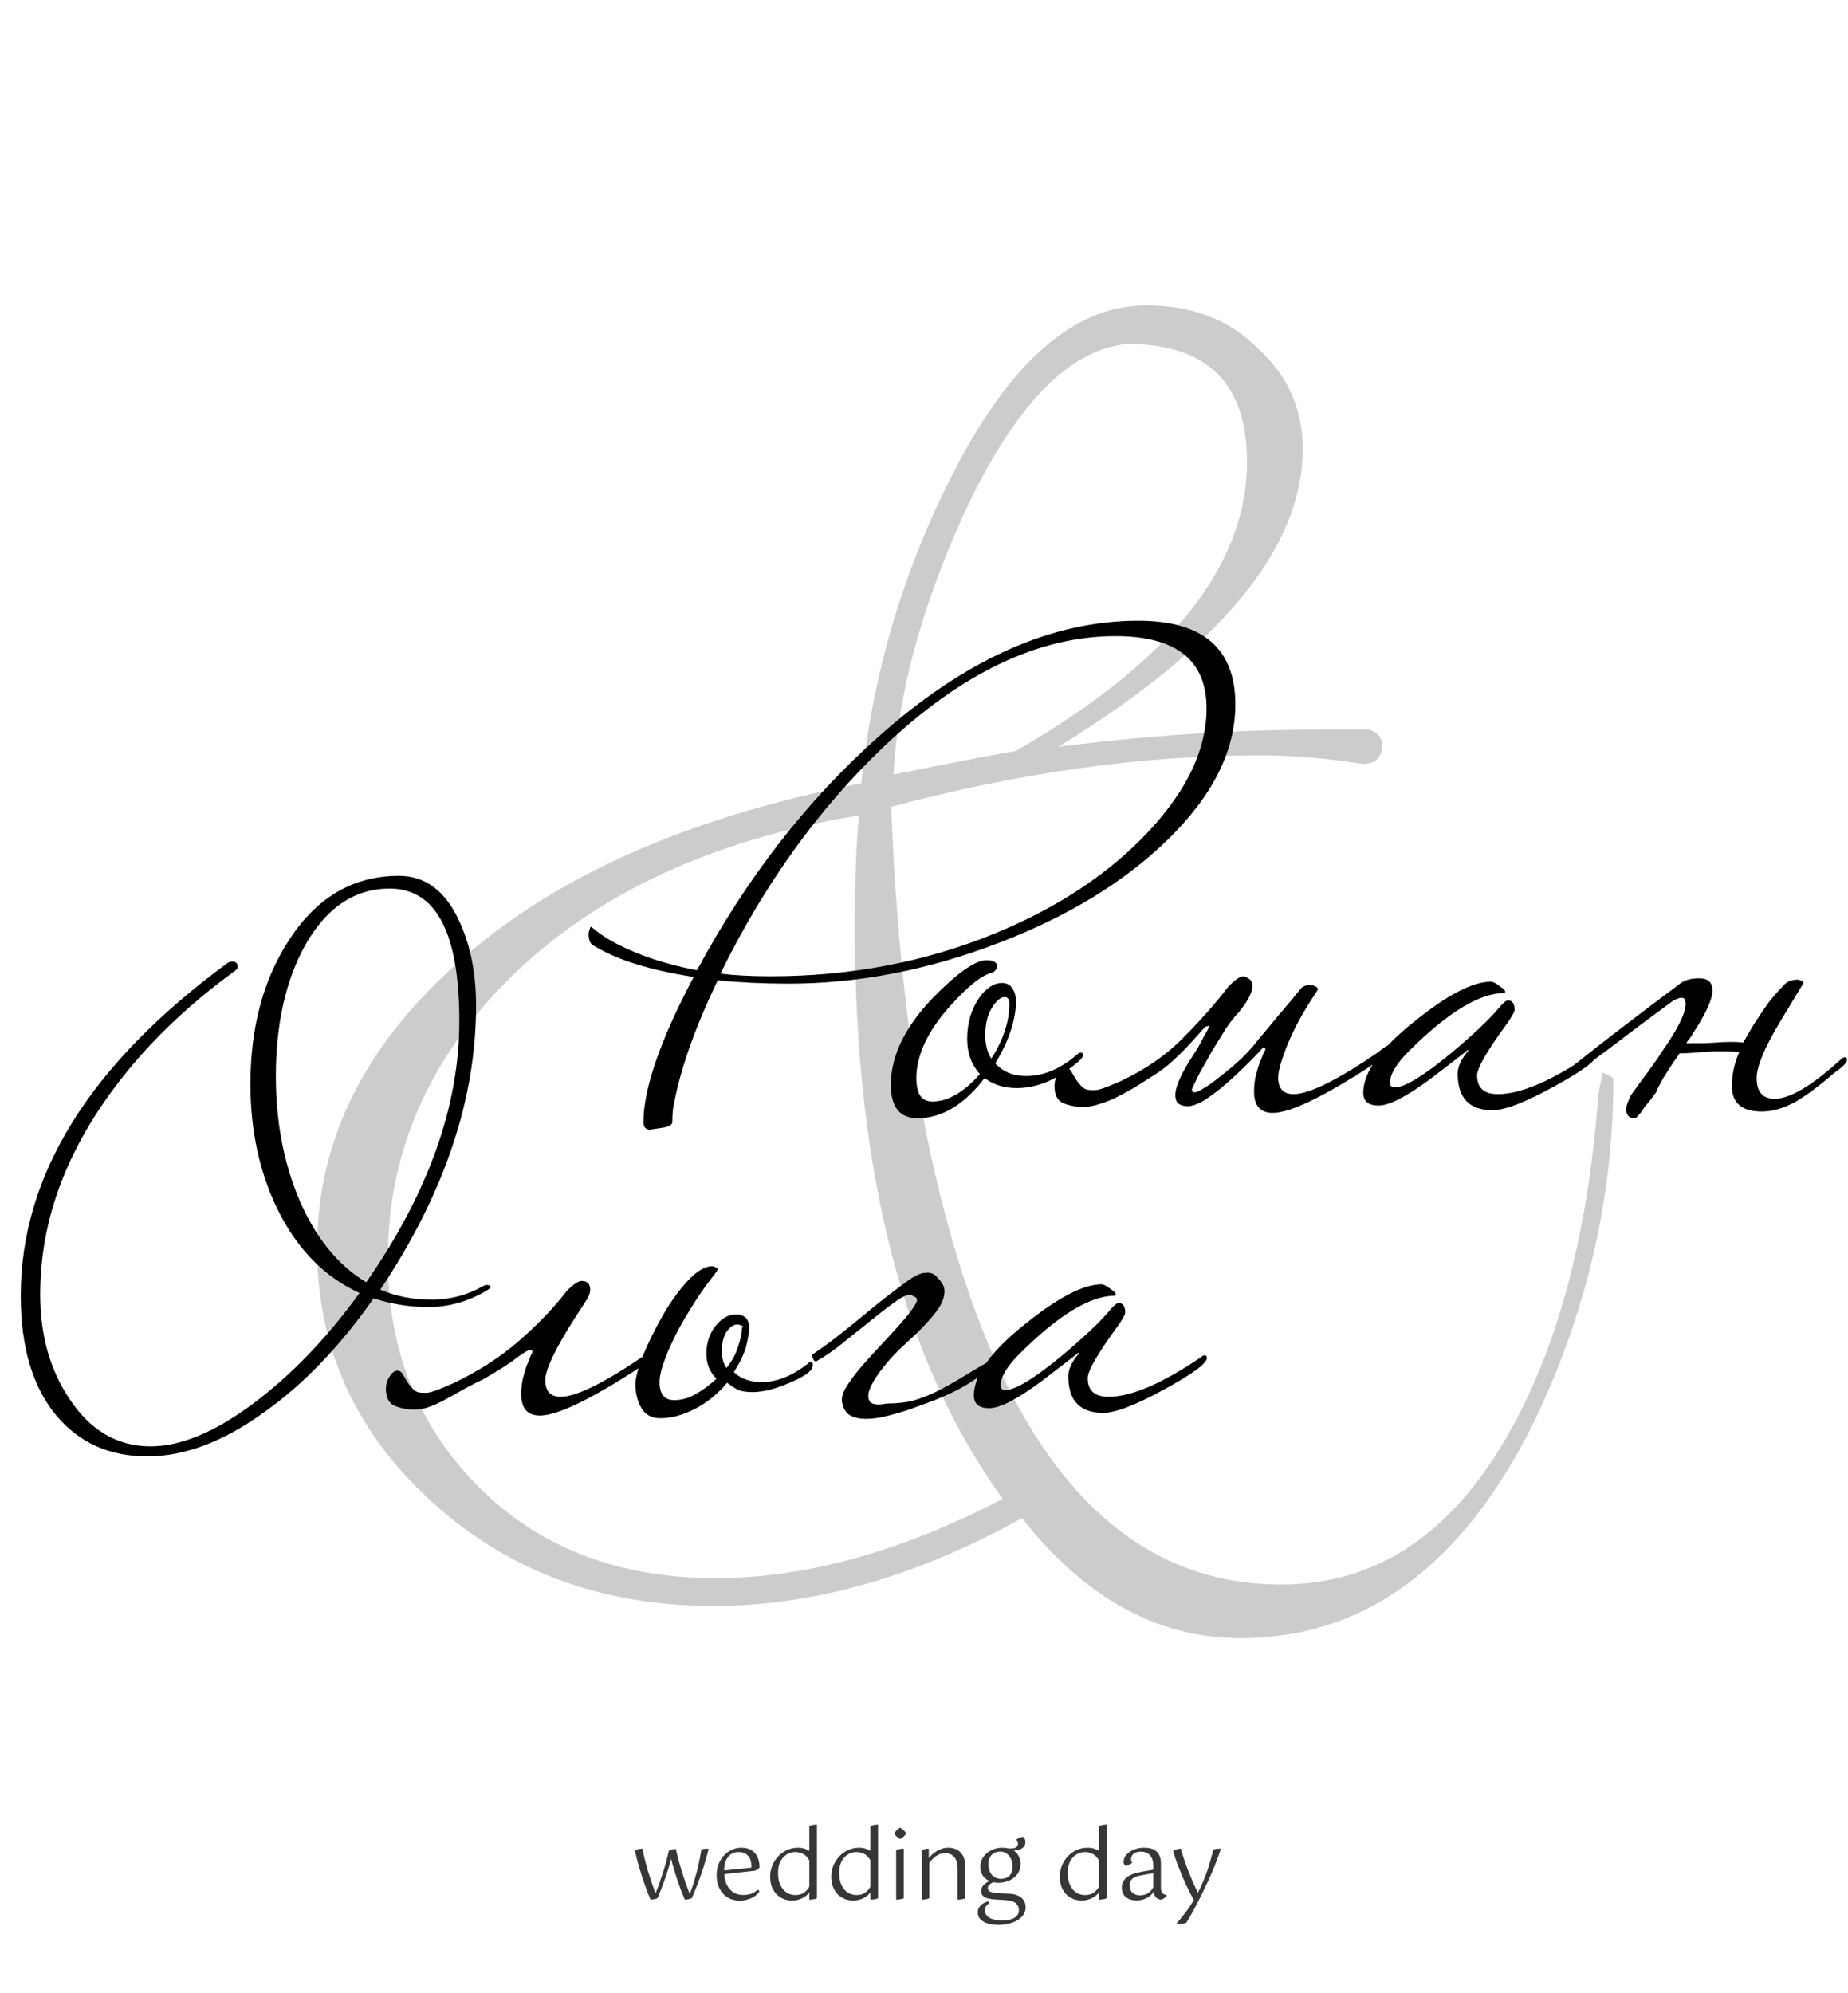 <?xml version="1.0" encoding="UTF-8"?> <svg xmlns="http://www.w3.org/2000/svg" width="690" height="744" viewBox="0 0 690 744" fill="none"><path opacity="0.2" d="M602.4 402.8C602.4 447.067 592.533 489.733 572.8 530.8C546.133 584.667 509.6 611.6 463.2 611.6C432.267 611.6 405.067 596.667 381.6 566.8C342.133 588.667 303.733 599.6 266.4 599.6C223.733 599.6 188 586 159.2 558.8C132 533.2 118.4 502.267 118.4 466C118.4 428.133 134.133 394.267 165.6 364.4C201.333 329.733 253.333 305.733 321.6 292.4C325.867 251.333 337.333 212.667 356 176.4C377.333 134.8 401.333 114 428 114C445.067 114 458.933 119.333 469.6 130C480.8 140.133 486.4 152.667 486.4 167.6C486.4 204.4 456 241.467 395.2 278.8C428.8 274.533 461.6 272.4 493.6 272.4H511.2C514.4 273.467 516 275.333 516 278V279.6C515.467 283.333 513.067 285.2 508.8 285.2L503.2 284.4C492 282.8 481.067 282 470.4 282C426.667 282 380.8 288.4 332.8 301.2V302C334.933 358.533 341.067 406.8 351.2 446.8C375.2 543.333 417.6 591.6 478.4 591.6C514.133 591.6 542.667 572.4 564 534C582.133 501.467 593.067 459.6 596.8 408.4L598.4 400.4L600 401.2C600.533 401.2 601.333 401.733 602.4 402.8ZM465.6 172.4C465.6 143.067 450.667 128.4 420.8 128.4C398.933 130.533 378.667 151.6 360 191.6C344 226.8 335.2 259.333 333.6 289.2C351.733 285.467 366.933 282.533 379.2 280.4C436.8 247.333 465.6 211.333 465.6 172.4ZM374.4 559.6C337.6 508.933 319.2 438 319.2 346.8C319.2 327.6 319.733 313.467 320.8 304.4C263.2 314 218.4 335.6 186.4 369.2C158.667 398.533 144.8 432.133 144.8 470C144.8 503.067 155.467 530.8 176.8 553.2C199.733 577.2 229.867 589.2 267.2 589.2C300.8 589.2 336.533 579.333 374.4 559.6Z" fill="black"></path><path d="M461.25 263C461.25 280.333 452.75 297.25 435.75 313.75C419.583 329.417 398.667 342.167 373 352C346.667 362.167 320.417 367.25 294.25 367.25C285.083 367.25 276.333 366.833 268 366C259.167 384.333 253.583 400.417 251.25 414.25C251.083 415.917 251 417.583 251 419.25C250.667 420.083 249.583 420.667 247.75 421C244.583 421.5 242.917 421.75 242.75 421.75C241.083 421.75 240.25 420.833 240.25 419C240.25 406.5 246.5 388.417 259 364.75C242.833 362.25 230.5 358.417 222 353.25C220.5 352.75 219.75 351.167 219.75 348.5C220.083 346.833 220.417 346 220.75 346C223.417 348.333 226.5 350.417 230 352.25C238.667 356.75 248.75 360.083 260.25 362.25C278.583 328.083 301 299.167 327.5 275.5C360 246.333 392.5 231.75 425 231.75C449.167 231.75 461.25 242.167 461.25 263ZM450.5 264.5C450.5 246.5 439.167 237.5 416.5 237.5C387.833 237.5 359 251.25 330 278.75C305.667 301.917 285.333 330.167 269 363.5C274.167 364.167 280.417 364.5 287.75 364.5C317.583 364.5 345.5 359.167 371.5 348.5C395.333 338.667 414.583 325.833 429.25 310C443.417 294.667 450.5 279.5 450.5 264.5ZM404.369 394C404.369 394.667 403.536 395.667 401.869 397C394.536 403.167 387.119 406.25 379.619 406.25C374.952 406.25 370.952 405 367.619 402.5C359.952 412.5 351.619 417.5 342.619 417.5C335.952 417.5 332.619 413.333 332.619 405C332.619 394.167 337.952 383.25 348.619 372.25C357.619 363.083 364.202 358.5 368.369 358.5C371.036 358.5 372.369 359.333 372.369 361C372.369 361.5 371.869 362.167 370.869 363C366.869 363.833 361.452 368.083 354.619 375.75C346.286 385.083 342.119 394.083 342.119 402.75C342.119 408.417 344.119 411.25 348.119 411.25C353.952 411.25 359.869 407.833 365.869 401C362.702 397.5 361.119 393.167 361.119 388C361.119 382 362.619 376.833 365.619 372.5C368.286 368.833 371.119 367 374.119 367C377.119 367 378.869 369.083 379.369 373.25C379.369 380.583 376.786 388.5 371.619 397C374.452 400.167 378.286 401.75 383.119 401.75C389.619 401.75 395.952 399.083 402.119 393.75C402.619 393.25 403.119 393 403.619 393C404.119 393 404.369 393.333 404.369 394ZM376.869 374.75C376.869 373.083 376.286 372.25 375.119 372.25C373.619 372.25 372.036 373.583 370.369 376.25C368.702 378.917 367.869 382.333 367.869 386.5C367.869 390 368.619 392.917 370.119 395.25C374.619 388.25 376.869 381.417 376.869 374.75ZM469.734 388.25C471.734 385.917 474.234 382.917 477.234 379.25C480.401 375.583 483.318 372.083 485.984 368.75C487.484 367.75 488.984 367.5 490.484 368C491.984 368.5 492.401 369.167 491.734 370C486.734 377.5 483.068 384.167 480.734 390C478.401 395.833 477.234 399.917 477.234 402.25C477.234 406.417 479.151 408.5 482.984 408.5C488.818 408.5 499.401 403.25 514.734 392.75C515.068 392.417 515.818 391.833 516.984 391C518.318 390.167 519.234 389.75 519.734 389.75C520.234 389.75 520.484 390.083 520.484 390.75C520.484 391.75 519.234 393.083 516.734 394.75C496.068 408.583 482.234 415.5 475.234 415.5C470.568 415.5 468.234 412.833 468.234 407.5C468.234 405.833 468.401 404.083 468.734 402.25C469.234 400.25 469.734 398.5 470.234 397C470.901 395.5 471.401 394.25 471.734 393.25C472.234 392.25 472.484 391.833 472.484 392C472.484 391.333 472.234 391 471.734 391C470.568 392.333 468.734 394.25 466.234 396.75C463.734 399.25 461.068 401.75 458.234 404.25C455.401 406.75 452.568 408.917 449.734 410.75C446.901 412.417 444.651 413.167 442.984 413C440.984 412.833 439.734 412.167 439.234 411C438.734 409.667 438.734 408.083 439.234 406.25C439.734 404.417 440.568 402.417 441.734 400.25C442.901 398.083 444.151 396 445.484 394C445.818 393.5 446.401 392.583 447.234 391.25C448.068 389.75 448.818 388.333 449.484 387C450.318 385.667 450.901 384.583 451.234 383.75C451.568 382.917 451.401 382.75 450.734 383.25C450.568 382.917 449.901 383.417 448.734 384.75C447.734 385.917 446.318 387.5 444.484 389.5C442.651 391.5 440.484 393.667 437.984 396C435.651 398.167 432.984 400.167 429.984 402C427.818 403.333 425.568 404.75 423.234 406.25C420.901 407.583 418.568 408.833 416.234 410C414.068 411 411.818 411.833 409.484 412.5C407.318 413.167 405.151 413.417 402.984 413.25C400.651 413.083 398.568 412.583 396.734 411.75C394.734 410.75 393.734 408.667 393.734 405.5C393.734 403.667 394.234 402.083 395.234 400.75C396.068 399.417 396.984 398.75 397.984 398.75C398.818 398.75 399.484 399.167 399.984 400C400.484 400.833 401.068 401.833 401.734 403C402.401 404 403.151 404.917 403.984 405.75C404.818 406.583 405.984 407 407.484 407H408.984C410.318 407 413.568 405.833 418.734 403.5C427.901 399.167 435.568 393.833 441.734 387.5C448.068 381.167 453.734 374.75 458.734 368.25C461.234 365.75 463.068 364.5 464.234 364.5C464.734 364.5 465.318 364.75 465.984 365.25C466.818 365.583 467.318 366.25 467.484 367.25C467.818 368.25 467.568 369.667 466.734 371.5C466.068 373.167 464.651 375.333 462.484 378C461.151 379.333 459.568 381.333 457.734 384C456.068 386.667 454.318 389.5 452.484 392.5C450.818 395.5 449.234 398.333 447.734 401C446.401 403.667 445.484 405.583 444.984 406.75C445.151 408.083 446.234 408.167 448.234 407C450.401 405.833 452.818 404.167 455.484 402C458.318 399.833 461.068 397.5 463.734 395C466.401 392.333 468.401 390.083 469.734 388.25ZM596.01 394C596.01 396 590.843 399.833 580.51 405.5C569.676 411.5 561.926 414.5 557.26 414.5C548.593 414.5 544.26 409.917 544.26 400.75C544.26 398.25 545.593 395.417 548.26 392.25C548.26 392.083 548.176 392 548.01 392C548.176 392 543.676 395.5 534.51 402.5C525.343 409.333 518.76 412.75 514.76 412.75C510.926 412.75 509.01 411.167 509.01 408C509.01 400.333 515.426 391.417 528.26 381.25C540.426 371.417 549.926 366.5 556.76 366.5C557.76 366.667 558.843 367.25 560.01 368.25C561.343 369.083 562.01 369.75 562.01 370.25C562.01 370.417 561.926 370.583 561.76 370.75C552.426 370.75 540.51 378 526.01 392.5C521.343 397.167 519.01 401.083 519.01 404.25C519.01 405.417 519.593 406 520.76 406C524.426 406 531.426 401.75 541.76 393.25C550.093 386.25 556.01 380.667 559.51 376.5C561.176 374.5 562.343 373.5 563.01 373.5C564.676 373.5 565.51 374.667 565.51 377C565.51 377.833 564.426 379.75 562.26 382.75C555.093 392.583 551.51 398.833 551.51 401.5C551.51 406.167 554.093 408.5 559.26 408.5C567.76 408.5 579.26 403.583 593.76 393.75C594.26 393.25 594.76 393 595.26 393C595.76 393 596.01 393.333 596.01 394ZM618.391 407.75C617.891 408.417 617.224 409.333 616.391 410.5C615.557 411.5 614.724 412.5 613.891 413.5C613.224 414.667 612.557 415.583 611.891 416.25C611.224 417.083 610.724 417.5 610.391 417.5C608.224 417.5 607.141 416.333 607.141 414C607.141 413.167 607.724 411.5 608.891 409C610.891 406.167 612.891 403.417 614.891 400.75C616.891 398.083 618.807 395.333 620.641 392.5C626.474 384.167 629.391 378.25 629.391 374.75C629.391 373.25 628.891 372.5 627.891 372.5C627.224 372.5 626.224 372.833 624.891 373.5C620.557 376.667 615.391 380.5 609.391 385C603.557 389.5 596.641 394.667 588.641 400.5H586.891C585.724 400.5 585.141 400.333 585.141 400C585.141 399.667 586.057 398.833 587.891 397.5C593.724 392.833 599.807 388.083 606.141 383.25C612.641 378.25 619.474 373.083 626.641 367.75C628.474 366.083 631.057 365.25 634.391 365.25C637.724 365.25 639.391 366.75 639.391 369.75C639.391 373.083 636.974 378.417 632.141 385.75C631.807 386.417 631.391 387.083 630.891 387.75C630.391 388.25 629.974 388.833 629.641 389.5C630.974 389.5 632.557 389.5 634.391 389.5C636.224 389.5 638.307 389.417 640.641 389.25C644.641 388.917 648.057 388.917 650.891 389.25C651.557 388.083 652.224 386.917 652.891 385.75C653.557 384.583 654.307 383.333 655.141 382C656.974 379.167 658.724 376.583 660.391 374.25C662.224 371.917 664.057 369.833 665.891 368C667.057 366.5 668.891 365.75 671.391 365.75C672.724 366.083 673.391 366.5 673.391 367C673.391 367 670.474 371.833 664.641 381.5C658.807 391.167 655.891 398.167 655.891 402.5C655.891 407.667 658.141 410.25 662.641 410.25C668.307 410.25 676.557 405.333 687.391 395.5C687.891 395 688.391 394.75 688.891 394.75C689.391 394.75 689.641 395.083 689.641 395.75C689.641 396.75 687.974 398.417 684.641 400.75C679.307 405.417 674.474 409 670.141 411.5C665.807 413.833 661.724 415 657.891 415C650.391 415 646.641 411.833 646.641 405.5C646.641 401.333 647.557 397.083 649.391 392.75C647.391 392.583 644.974 392.5 642.141 392.5C639.474 392.5 636.474 392.667 633.141 393C630.807 393.167 629.307 393.25 628.641 393.25C627.974 393.25 627.474 393.25 627.141 393.25C624.807 396.583 622.724 399.75 620.891 402.75C619.224 405.75 618.391 407.417 618.391 407.75Z" fill="black"></path><path d="M183.25 480.5C183.083 480.833 182.75 481.167 182.25 481.5C175.25 485.833 167.75 488 159.75 488C153.083 488 146.333 486.917 139.5 484.75C127 502.583 113.5 516.667 99 527C83.667 538.167 69 543.75 55 543.75C41 543.75 29.75 538.75 21.25 528.75C12.25 518.083 7.75 503.083 7.75 483.75C7.75 438.75 33.5 397.333 85 359.5C85.5 359.167 86.083 359 86.75 359C88.083 359 88.75 359.667 88.75 361C88.75 361.333 88.5 361.75 88 362.25C73.833 372.583 61.667 383.583 51.5 395.25C27.167 423.25 15 452.583 15 483.25C15 498.25 18.583 511.167 25.75 522C33.583 534 43.75 540 56.25 540C67.417 540 80.083 534.75 94.25 524.25C108.583 513.583 121.917 499.75 134.25 482.75C121.083 476.75 110.833 466.25 103.5 451.25C96.833 437.417 93.5 421.917 93.5 404.75C93.5 383.75 98.25 365.917 107.75 351.25C118.083 335.083 131.833 327 149 327C159 327 166.583 332.833 171.75 344.5C175.75 353.333 177.75 363.667 177.75 375.5C177.75 410.5 165.833 445.833 142 481.5C147.833 484 154.25 485.25 161.25 485.25C168.083 485.25 174.583 483.5 180.75 480C180.917 479.833 181.25 479.75 181.75 479.75C182.583 479.75 183.083 480 183.25 480.5ZM171.5 381.25C171.5 348.25 162.833 331.75 145.5 331.75C132.333 331.75 121.75 338.917 113.75 353.25C106.583 366.417 103 382.583 103 401.75C103 418.25 105.75 433.25 111.25 446.75C117.417 461.583 125.917 472.25 136.75 478.75C159.917 445.417 171.5 412.917 171.5 381.25ZM159.35 520C160.683 520 163.933 518.833 169.1 516.5C178.266 512.167 186.35 507 193.35 501C200.516 494.833 206.6 488.5 211.6 482C214.1 479.5 215.933 478.25 217.1 478.25C219.266 478.25 220.35 479.333 220.35 481.5C220.35 482.833 219.766 484.333 218.6 486C208.6 501 203.6 510.75 203.6 515.25C203.6 519.417 205.516 521.5 209.35 521.5C215.183 521.5 225.766 516.25 241.1 505.75C241.433 505.417 242.183 504.833 243.35 504C244.683 503.167 245.6 502.75 246.1 502.75C246.6 502.75 246.85 503.083 246.85 503.75C246.85 504.75 245.6 506.083 243.1 507.75C222.433 521.583 208.6 528.5 201.6 528.5C196.933 528.5 194.6 525.833 194.6 520.5C194.6 518.833 194.766 517.083 195.1 515.25C195.6 513.25 196.1 511.5 196.6 510C197.266 508.5 197.766 507.25 198.1 506.25C198.6 505.25 198.85 504.833 198.85 505C198.85 504.333 198.6 504 198.1 504C197.266 504 195.516 505 192.85 507C190.35 509 186.183 511.667 180.35 515C177.516 516.333 174.933 517.667 172.6 519C170.266 520.333 168.016 521.583 165.85 522.75C163.683 523.917 161.6 524.833 159.6 525.5C157.6 526.167 155.516 526.417 153.35 526.25C151.016 526.083 148.933 525.583 147.1 524.75C145.1 523.75 144.1 521.667 144.1 518.5C144.1 516.667 144.6 515.083 145.6 513.75C146.433 512.417 147.35 511.75 148.35 511.75C149.183 511.75 149.85 512.167 150.35 513C150.85 513.833 151.433 514.833 152.1 516C152.766 517 153.516 517.917 154.35 518.75C155.183 519.583 156.35 520 157.85 520H159.35ZM246.252 516C246.252 520.5 248.085 522.75 251.752 522.75C254.419 522.75 257.085 522 259.752 520.5C262.419 519 265.002 517.083 267.502 514.75C265.002 512.25 263.752 509.167 263.752 505.5C263.752 501.5 264.835 498.083 267.002 495.25C269.335 492.25 271.919 490.75 274.752 490.75C277.585 490.75 279.252 492.083 279.752 494.75C279.752 497.25 279.335 500 278.502 503C277.669 505.833 276.169 508.917 274.002 512.25C276.502 514.75 280.002 516 284.502 516C290.002 516 295.669 513.75 301.502 509.25C302.002 508.75 302.419 508.5 302.752 508.5C303.252 508.5 303.502 508.833 303.502 509.5C303.502 510.833 302.585 512.083 300.752 513.25C298.919 514.417 296.752 515.5 294.252 516.5C291.919 517.5 289.502 518.333 287.002 519C284.502 519.5 282.585 519.75 281.252 519.75C278.919 519.75 277.085 519.5 275.752 519C274.419 518.333 273.002 517.417 271.502 516.25C268.002 520.417 264.002 523.667 259.502 526C255.002 528.333 250.669 529.5 246.502 529.5C243.335 529.5 241.002 528.25 239.502 525.75C238.002 523.083 237.252 520.083 237.252 516.75C237.252 514.583 238.169 511.083 240.002 506.25C242.002 501.417 244.419 496.5 247.252 491.5C250.085 486.5 253.169 482.167 256.502 478.5C260.002 474.667 263.169 472.75 266.002 472.75C267.335 473.083 268.002 473.5 268.002 474C268.002 474.167 266.585 476.083 263.752 479.75C261.085 483.417 258.335 487.667 255.502 492.5C252.669 497.333 250.419 501.917 248.752 506.25C247.085 510.417 246.252 513.667 246.252 516ZM277.002 495.75C277.669 495.417 277.669 495.167 277.002 495C276.502 494.667 275.919 494.5 275.252 494.5C273.919 494.5 272.585 495.417 271.252 497.25C270.085 499.083 269.502 501.5 269.502 504.5C269.502 507 270.085 509.083 271.252 510.75C273.252 508.25 274.669 505.667 275.502 503C276.502 500.167 277.002 497.917 277.002 496.25V495.75ZM339.514 526.25C336.514 527.25 333.597 528.083 330.764 528.75C328.097 529.417 325.597 529.75 323.264 529.75C321.097 529.75 319.18 529.333 317.514 528.5C316.014 527.667 315.014 526.167 314.514 524C314.014 522.333 314.514 520.25 316.014 517.75C317.68 515.083 319.764 512.333 322.264 509.5C324.764 506.667 327.347 503.833 330.014 501C332.847 498 335.264 495.333 337.264 493C339.43 490.5 340.93 488.5 341.764 487C342.764 485.333 342.514 484.333 341.014 484C340.18 483 338.43 483.333 335.764 485C333.264 486.667 330.264 488.917 326.764 491.75C323.264 494.583 319.514 497.583 315.514 500.75C311.68 503.917 308.097 506.417 304.764 508.25H304.514C304.18 508.25 303.847 507.917 303.514 507.25C303.347 506.583 303.264 506.083 303.264 505.75C307.264 503.083 311.43 500 315.764 496.5C320.097 493 324.18 489.667 328.014 486.5C332.014 483.333 335.514 480.667 338.514 478.5C341.514 476.333 343.764 475.25 345.264 475.25C347.264 474.917 348.847 475.5 350.014 477C351.347 478.333 352.18 479.583 352.514 480.75C353.014 483.583 352.014 486.583 349.514 489.75C347.18 492.917 343.264 497 337.764 502C334.93 504.5 332.347 507.25 330.014 510.25C327.68 513.083 326.014 515.667 325.014 518C324.014 520.167 323.93 521.917 324.764 523.25C325.597 524.417 327.764 524.667 331.264 524C334.764 524 337.93 523.667 340.764 523C343.597 522.167 346.43 521.083 349.264 519.75C352.264 518.25 355.43 516.5 358.764 514.5C362.264 512.333 366.347 509.917 371.014 507.25C371.347 507.083 371.597 506.917 371.764 506.75C371.93 506.583 372.18 506.5 372.514 506.5C372.68 506.5 372.764 507.083 372.764 508.25C372.764 509.25 372.347 509.833 371.514 510C367.847 512.5 364.847 514.5 362.514 516C360.18 517.5 357.93 518.75 355.764 519.75C353.764 520.75 351.514 521.75 349.014 522.75C346.68 523.583 343.514 524.75 339.514 526.25ZM450.623 507C450.623 509 445.456 512.833 435.123 518.5C424.29 524.5 416.54 527.5 411.873 527.5C403.206 527.5 398.873 522.917 398.873 513.75C398.873 511.25 400.206 508.417 402.873 505.25C402.873 505.083 402.79 505 402.623 505C402.79 505 398.29 508.5 389.123 515.5C379.956 522.333 373.373 525.75 369.373 525.75C365.54 525.75 363.623 524.167 363.623 521C363.623 513.333 370.04 504.417 382.873 494.25C395.04 484.417 404.54 479.5 411.373 479.5C412.373 479.667 413.456 480.25 414.623 481.25C415.956 482.083 416.623 482.75 416.623 483.25C416.623 483.417 416.54 483.583 416.373 483.75C407.04 483.75 395.123 491 380.623 505.5C375.956 510.167 373.623 514.083 373.623 517.25C373.623 518.417 374.206 519 375.373 519C379.04 519 386.04 514.75 396.373 506.25C404.706 499.25 410.623 493.667 414.123 489.5C415.79 487.5 416.956 486.5 417.623 486.5C419.29 486.5 420.123 487.667 420.123 490C420.123 490.833 419.04 492.75 416.873 495.75C409.706 505.583 406.123 511.833 406.123 514.5C406.123 519.167 408.706 521.5 413.873 521.5C422.373 521.5 433.873 516.583 448.373 506.75C448.873 506.25 449.373 506 449.873 506C450.373 506 450.623 506.333 450.623 507Z" fill="black"></path><path d="M245.541 708.64C245.253 708.832 244.857 708.976 244.353 709.072C243.849 709.192 243.369 709.252 242.913 709.252C242.361 707.98 241.797 706.576 241.221 705.04C240.669 703.48 240.129 701.896 239.601 700.288C239.097 698.656 238.617 697.048 238.161 695.464C237.729 693.856 237.369 692.344 237.081 690.928C237.873 690.448 238.809 690.208 239.889 690.208C240.081 691.36 240.345 692.62 240.681 693.988C241.017 695.332 241.401 696.736 241.833 698.2C242.265 699.664 242.733 701.14 243.237 702.628C243.741 704.092 244.245 705.52 244.749 706.912C245.253 705.688 245.745 704.404 246.225 703.06C246.705 701.692 247.161 700.324 247.593 698.956C248.025 697.588 248.421 696.232 248.781 694.888C249.141 693.52 249.453 692.224 249.717 691C250.125 690.76 250.569 690.592 251.049 690.496C251.529 690.4 251.973 690.352 252.381 690.352C252.597 691.504 252.885 692.776 253.245 694.168C253.629 695.56 254.049 697 254.505 698.488C254.961 699.952 255.441 701.428 255.945 702.916C256.473 704.38 257.001 705.796 257.529 707.164C258.033 705.892 258.501 704.548 258.933 703.132C259.389 701.716 259.797 700.288 260.157 698.848C260.541 697.408 260.865 695.992 261.129 694.6C261.417 693.184 261.657 691.852 261.849 690.604C262.425 690.34 263.061 690.208 263.757 690.208C264.165 690.208 264.441 690.232 264.585 690.28C264.249 691.696 263.853 693.172 263.397 694.708C262.965 696.244 262.473 697.804 261.921 699.388C261.393 700.972 260.817 702.544 260.193 704.104C259.593 705.664 258.969 707.176 258.321 708.64C258.033 708.832 257.625 708.976 257.097 709.072C256.569 709.192 256.101 709.252 255.693 709.252C255.237 708.196 254.769 707.044 254.289 705.796C253.833 704.548 253.377 703.264 252.921 701.944C252.489 700.624 252.069 699.304 251.661 697.984C251.253 696.64 250.893 695.332 250.581 694.06C250.317 695.116 249.993 696.268 249.609 697.516C249.225 698.764 248.805 700.036 248.349 701.332C247.893 702.628 247.425 703.9 246.945 705.148C246.465 706.396 245.997 707.56 245.541 708.64ZM270.441 699.712C270.513 701.008 270.741 702.148 271.125 703.132C271.533 704.092 272.049 704.896 272.673 705.544C273.297 706.192 274.017 706.684 274.833 707.02C275.673 707.332 276.561 707.488 277.497 707.488C278.673 707.488 279.681 707.332 280.521 707.02C281.385 706.708 282.165 706.216 282.861 705.544C283.197 705.616 283.425 705.844 283.545 706.228C283.377 706.492 283.101 706.816 282.717 707.2C282.357 707.584 281.865 707.956 281.241 708.316C280.641 708.676 279.909 708.976 279.045 709.216C278.205 709.48 277.221 709.612 276.093 709.612C274.893 709.612 273.777 709.396 272.745 708.964C271.713 708.532 270.813 707.908 270.045 707.092C269.277 706.276 268.665 705.268 268.209 704.068C267.777 702.868 267.561 701.512 267.561 700C267.561 698.608 267.801 697.3 268.281 696.076C268.761 694.828 269.409 693.748 270.225 692.836C271.065 691.924 272.037 691.204 273.141 690.676C274.269 690.124 275.469 689.848 276.741 689.848C278.109 689.848 279.237 690.076 280.125 690.532C281.013 690.988 281.709 691.576 282.213 692.296C282.741 693.016 283.101 693.808 283.293 694.672C283.509 695.536 283.617 696.376 283.617 697.192C283.425 697.48 283.161 697.732 282.825 697.948C282.513 698.164 282.165 698.332 281.781 698.452L270.441 699.712ZM275.805 691.468C275.061 691.468 274.365 691.6 273.717 691.864C273.069 692.128 272.505 692.536 272.025 693.088C271.545 693.64 271.149 694.348 270.837 695.212C270.549 696.076 270.393 697.12 270.369 698.344L280.521 697.3C280.545 697.18 280.557 697.06 280.557 696.94C280.557 696.82 280.557 696.712 280.557 696.616C280.557 695.872 280.461 695.188 280.269 694.564C280.077 693.94 279.777 693.4 279.369 692.944C278.985 692.488 278.493 692.128 277.893 691.864C277.317 691.6 276.621 691.468 275.805 691.468ZM302.181 706.516C301.917 706.876 301.593 707.236 301.209 707.596C300.825 707.956 300.357 708.28 299.805 708.568C299.277 708.856 298.665 709.096 297.969 709.288C297.273 709.48 296.493 709.576 295.629 709.576C294.573 709.576 293.565 709.384 292.605 709C291.645 708.616 290.781 708.052 290.013 707.308C289.269 706.54 288.669 705.604 288.213 704.5C287.781 703.372 287.565 702.076 287.565 700.612C287.565 699.172 287.829 697.804 288.357 696.508C288.909 695.188 289.653 694.036 290.589 693.052C291.525 692.068 292.617 691.288 293.865 690.712C295.137 690.136 296.493 689.848 297.933 689.848C298.893 689.848 299.709 689.968 300.381 690.208C301.077 690.424 301.677 690.7 302.181 691.036V681.82C302.589 681.604 303.033 681.448 303.513 681.352C304.017 681.256 304.521 681.208 305.025 681.208V708.712C304.689 708.904 304.245 709.036 303.693 709.108C303.165 709.204 302.661 709.252 302.181 709.252V706.516ZM296.961 707.524C298.305 707.524 299.409 707.212 300.273 706.588C301.161 705.94 301.797 705.196 302.181 704.356V694.6C301.989 694.216 301.737 693.844 301.425 693.484C301.137 693.1 300.777 692.764 300.345 692.476C299.913 692.164 299.409 691.924 298.833 691.756C298.281 691.564 297.657 691.468 296.961 691.468C296.169 691.468 295.389 691.624 294.621 691.936C293.853 692.248 293.157 692.728 292.533 693.376C291.933 694 291.441 694.804 291.057 695.788C290.697 696.772 290.517 697.924 290.517 699.244C290.517 700.756 290.709 702.04 291.093 703.096C291.501 704.128 292.005 704.98 292.605 705.652C293.229 706.3 293.925 706.78 294.693 707.092C295.461 707.38 296.217 707.524 296.961 707.524ZM324.997 706.516C324.733 706.876 324.409 707.236 324.025 707.596C323.641 707.956 323.173 708.28 322.621 708.568C322.093 708.856 321.481 709.096 320.785 709.288C320.089 709.48 319.309 709.576 318.445 709.576C317.389 709.576 316.381 709.384 315.421 709C314.461 708.616 313.597 708.052 312.829 707.308C312.085 706.54 311.485 705.604 311.029 704.5C310.597 703.372 310.381 702.076 310.381 700.612C310.381 699.172 310.645 697.804 311.173 696.508C311.725 695.188 312.469 694.036 313.405 693.052C314.341 692.068 315.433 691.288 316.681 690.712C317.953 690.136 319.309 689.848 320.749 689.848C321.709 689.848 322.525 689.968 323.197 690.208C323.893 690.424 324.493 690.7 324.997 691.036V681.82C325.405 681.604 325.849 681.448 326.329 681.352C326.833 681.256 327.337 681.208 327.841 681.208V708.712C327.505 708.904 327.061 709.036 326.509 709.108C325.981 709.204 325.477 709.252 324.997 709.252V706.516ZM319.777 707.524C321.121 707.524 322.225 707.212 323.089 706.588C323.977 705.94 324.613 705.196 324.997 704.356V694.6C324.805 694.216 324.553 693.844 324.241 693.484C323.953 693.1 323.593 692.764 323.161 692.476C322.729 692.164 322.225 691.924 321.649 691.756C321.097 691.564 320.473 691.468 319.777 691.468C318.985 691.468 318.205 691.624 317.437 691.936C316.669 692.248 315.973 692.728 315.349 693.376C314.749 694 314.257 694.804 313.873 695.788C313.513 696.772 313.333 697.924 313.333 699.244C313.333 700.756 313.525 702.04 313.909 703.096C314.317 704.128 314.821 704.98 315.421 705.652C316.045 706.3 316.741 706.78 317.509 707.092C318.277 707.38 319.033 707.524 319.777 707.524ZM338.346 684.556C338.13 684.94 337.794 685.348 337.338 685.78C336.882 686.188 336.474 686.476 336.114 686.644C335.754 686.476 335.346 686.188 334.89 685.78C334.434 685.348 334.086 684.94 333.846 684.556C334.086 684.148 334.434 683.728 334.89 683.296C335.346 682.864 335.754 682.552 336.114 682.36C336.474 682.552 336.882 682.864 337.338 683.296C337.818 683.728 338.154 684.148 338.346 684.556ZM334.602 690.82C335.01 690.604 335.454 690.448 335.934 690.352C336.438 690.256 336.942 690.208 337.446 690.208V708.712C337.11 708.904 336.666 709.036 336.114 709.108C335.586 709.204 335.082 709.252 334.602 709.252V690.82ZM357.518 697.768C357.518 695.728 357.098 694.24 356.258 693.304C355.418 692.344 354.23 691.864 352.694 691.864C352.142 691.864 351.59 691.972 351.038 692.188C350.51 692.38 349.994 692.644 349.49 692.98C349.01 693.316 348.554 693.712 348.122 694.168C347.69 694.6 347.306 695.056 346.97 695.536V708.712C346.634 708.904 346.19 709.036 345.638 709.108C345.11 709.204 344.606 709.252 344.126 709.252V690.82C344.918 690.412 345.806 690.208 346.79 690.208V693.772C347.102 693.364 347.498 692.932 347.978 692.476C348.482 691.996 349.034 691.564 349.634 691.18C350.258 690.796 350.93 690.484 351.65 690.244C352.394 689.98 353.186 689.848 354.026 689.848C355.97 689.848 357.506 690.436 358.634 691.612C359.786 692.788 360.362 694.468 360.362 696.652V708.712C360.026 708.904 359.582 709.036 359.03 709.108C358.502 709.204 357.998 709.252 357.518 709.252V697.768ZM372.92 702.916C372.56 702.916 372.212 702.904 371.876 702.88C371.564 702.832 371.24 702.784 370.904 702.736C370.28 702.976 369.776 703.288 369.392 703.672C369.008 704.032 368.816 704.44 368.816 704.896C368.816 705.592 369.176 706.072 369.896 706.336C370.616 706.6 371.672 706.768 373.064 706.84L376.844 707.02C377.972 707.068 378.92 707.248 379.688 707.56C380.48 707.872 381.116 708.268 381.596 708.748C382.076 709.204 382.424 709.72 382.64 710.296C382.856 710.872 382.964 711.448 382.964 712.024C382.964 713.008 382.712 713.908 382.208 714.724C381.704 715.54 380.996 716.236 380.084 716.812C379.196 717.388 378.128 717.832 376.88 718.144C375.632 718.48 374.264 718.648 372.776 718.648C371.648 718.648 370.616 718.552 369.68 718.36C368.744 718.168 367.928 717.868 367.232 717.46C366.56 717.076 366.032 716.596 365.648 716.02C365.264 715.468 365.072 714.808 365.072 714.04C365.072 713.44 365.18 712.912 365.396 712.456C365.636 712 365.936 711.604 366.296 711.268C366.68 710.932 367.1 710.644 367.556 710.404C368.012 710.188 368.468 710.02 368.924 709.9C369.044 709.948 369.14 710.044 369.212 710.188C369.284 710.332 369.332 710.464 369.356 710.584C368.924 710.824 368.552 711.148 368.24 711.556C367.928 711.964 367.772 712.54 367.772 713.284C367.772 713.908 367.928 714.448 368.24 714.904C368.576 715.384 369.032 715.78 369.608 716.092C370.184 716.404 370.868 716.632 371.66 716.776C372.476 716.92 373.364 716.992 374.324 716.992C376.364 716.992 377.888 716.632 378.896 715.912C379.928 715.192 380.444 714.292 380.444 713.212C380.444 712.132 380.06 711.256 379.292 710.584C378.524 709.912 377.192 709.516 375.296 709.396L371.552 709.18C369.752 709.06 368.432 708.76 367.592 708.28C366.752 707.776 366.332 707.02 366.332 706.012C366.332 705.58 366.416 705.172 366.584 704.788C366.776 704.404 367.016 704.056 367.304 703.744C367.616 703.432 367.952 703.156 368.312 702.916C368.696 702.652 369.068 702.436 369.428 702.268C368.372 701.812 367.544 701.14 366.944 700.252C366.344 699.34 366.044 698.236 366.044 696.94C366.044 695.956 366.248 695.032 366.656 694.168C367.088 693.304 367.676 692.56 368.42 691.936C369.164 691.288 370.028 690.784 371.012 690.424C372.02 690.04 373.1 689.848 374.252 689.848C374.66 689.848 375.044 689.872 375.404 689.92C375.764 689.968 376.112 690.028 376.448 690.1C376.568 690.124 376.688 690.136 376.808 690.136C376.952 690.136 377.12 690.136 377.312 690.136C378.368 690.136 379.088 689.968 379.472 689.632C379.88 689.272 380.084 688.828 380.084 688.3C380.084 687.988 380.024 687.724 379.904 687.508C379.784 687.268 379.628 687.064 379.436 686.896C380.18 686.2 381.068 685.852 382.1 685.852C382.316 686.044 382.496 686.308 382.64 686.644C382.784 686.956 382.856 687.316 382.856 687.724C382.856 688.732 382.448 689.512 381.632 690.064C380.84 690.592 379.796 690.88 378.5 690.928C379.412 691.528 380.06 692.284 380.444 693.196C380.852 694.108 381.056 695.02 381.056 695.932C381.056 696.988 380.84 697.948 380.408 698.812C379.976 699.652 379.388 700.384 378.644 701.008C377.924 701.608 377.06 702.076 376.052 702.412C375.068 702.748 374.024 702.916 372.92 702.916ZM373.352 691.288C372.752 691.288 372.188 691.396 371.66 691.612C371.156 691.804 370.7 692.104 370.292 692.512C369.908 692.896 369.596 693.376 369.356 693.952C369.14 694.528 369.032 695.2 369.032 695.968C369.032 696.832 369.152 697.612 369.392 698.308C369.632 698.98 369.956 699.556 370.364 700.036C370.796 700.492 371.3 700.852 371.876 701.116C372.452 701.356 373.064 701.476 373.712 701.476C374.312 701.476 374.876 701.392 375.404 701.224C375.932 701.056 376.388 700.792 376.772 700.432C377.18 700.072 377.492 699.604 377.708 699.028C377.948 698.452 378.068 697.756 378.068 696.94C378.068 696.196 377.96 695.488 377.744 694.816C377.552 694.144 377.252 693.544 376.844 693.016C376.46 692.488 375.968 692.068 375.368 691.756C374.792 691.444 374.12 691.288 373.352 691.288ZM410.321 706.516C410.057 706.876 409.733 707.236 409.349 707.596C408.965 707.956 408.497 708.28 407.945 708.568C407.417 708.856 406.805 709.096 406.109 709.288C405.413 709.48 404.633 709.576 403.769 709.576C402.713 709.576 401.705 709.384 400.745 709C399.785 708.616 398.921 708.052 398.153 707.308C397.409 706.54 396.809 705.604 396.353 704.5C395.921 703.372 395.705 702.076 395.705 700.612C395.705 699.172 395.969 697.804 396.497 696.508C397.049 695.188 397.793 694.036 398.729 693.052C399.665 692.068 400.757 691.288 402.005 690.712C403.277 690.136 404.633 689.848 406.073 689.848C407.033 689.848 407.849 689.968 408.521 690.208C409.217 690.424 409.817 690.7 410.321 691.036V681.82C410.729 681.604 411.173 681.448 411.653 681.352C412.157 681.256 412.661 681.208 413.165 681.208V708.712C412.829 708.904 412.385 709.036 411.833 709.108C411.305 709.204 410.801 709.252 410.321 709.252V706.516ZM405.101 707.524C406.445 707.524 407.549 707.212 408.413 706.588C409.301 705.94 409.937 705.196 410.321 704.356V694.6C410.129 694.216 409.877 693.844 409.565 693.484C409.277 693.1 408.917 692.764 408.485 692.476C408.053 692.164 407.549 691.924 406.973 691.756C406.421 691.564 405.797 691.468 405.101 691.468C404.309 691.468 403.529 691.624 402.761 691.936C401.993 692.248 401.297 692.728 400.673 693.376C400.073 694 399.581 694.804 399.197 695.788C398.837 696.772 398.657 697.924 398.657 699.244C398.657 700.756 398.849 702.04 399.233 703.096C399.641 704.128 400.145 704.98 400.745 705.652C401.369 706.3 402.065 706.78 402.833 707.092C403.601 707.38 404.357 707.524 405.101 707.524ZM435.694 707.668C435.622 707.788 435.502 707.932 435.334 708.1C435.19 708.268 435.022 708.436 434.83 708.604C434.638 708.748 434.422 708.88 434.182 709C433.966 709.12 433.762 709.204 433.57 709.252C432.802 709.204 432.154 708.916 431.626 708.388C431.098 707.836 430.81 707.116 430.762 706.228C430.57 706.588 430.282 706.972 429.898 707.38C429.514 707.764 429.046 708.124 428.494 708.46C427.966 708.772 427.354 709.024 426.658 709.216C425.962 709.432 425.206 709.54 424.39 709.54C422.686 709.54 421.33 709.108 420.322 708.244C419.338 707.38 418.846 706.228 418.846 704.788C418.846 703.3 419.41 702.052 420.538 701.044C421.666 700.036 423.598 699.292 426.334 698.812L430.618 698.056V696.652C430.618 694.924 430.21 693.604 429.394 692.692C428.602 691.78 427.414 691.324 425.83 691.324C424.846 691.324 424.006 691.576 423.31 692.08C422.638 692.56 422.302 693.28 422.302 694.24C422.302 694.672 422.446 695.056 422.734 695.392C422.518 695.68 422.17 695.944 421.69 696.184C421.21 696.424 420.718 696.568 420.214 696.616C420.094 696.496 419.95 696.316 419.782 696.076C419.614 695.836 419.53 695.512 419.53 695.104C419.53 694.36 419.746 693.664 420.178 693.016C420.61 692.368 421.174 691.816 421.87 691.36C422.566 690.88 423.37 690.508 424.282 690.244C425.194 689.98 426.142 689.848 427.126 689.848C429.43 689.848 431.062 690.376 432.022 691.432C432.982 692.464 433.462 693.916 433.462 695.788V704.824C433.462 705.808 433.678 706.492 434.11 706.876C434.542 707.236 435.046 707.452 435.622 707.524L435.694 707.668ZM425.542 707.632C426.79 707.632 427.846 707.344 428.71 706.768C429.598 706.192 430.234 705.448 430.618 704.536V699.352L425.794 700.216C424.498 700.456 423.502 700.864 422.806 701.44C422.134 702.016 421.798 702.844 421.798 703.924C421.798 705.124 422.158 706.048 422.878 706.696C423.622 707.32 424.51 707.632 425.542 707.632ZM440.903 690.208C441.239 691.432 441.635 692.752 442.091 694.168C442.571 695.56 443.087 696.976 443.639 698.416C444.215 699.856 444.803 701.284 445.403 702.7C446.027 704.116 446.651 705.436 447.275 706.66C448.763 703.708 449.951 700.9 450.839 698.236C451.727 695.548 452.447 693.004 452.999 690.604C453.311 690.46 453.647 690.364 454.007 690.316C454.391 690.244 454.751 690.208 455.087 690.208C455.207 690.208 455.327 690.208 455.447 690.208C455.591 690.208 455.723 690.22 455.843 690.244C455.171 692.404 454.247 694.912 453.071 697.768C451.895 700.6 450.551 703.54 449.039 706.588C448.391 707.908 447.791 709.096 447.239 710.152C446.711 711.208 446.207 712.18 445.727 713.068C445.247 713.956 444.779 714.784 444.323 715.552C443.867 716.32 443.411 717.088 442.955 717.856C442.715 717.976 442.367 718.072 441.911 718.144C441.479 718.24 441.023 718.288 440.543 718.288C440.087 718.288 439.703 718.252 439.391 718.18V718.036C440.399 716.86 441.443 715.576 442.523 714.184C443.603 712.792 444.683 711.196 445.763 709.396C445.043 708.124 444.299 706.696 443.531 705.112C442.763 703.528 442.031 701.92 441.335 700.288C440.663 698.656 440.027 697.048 439.427 695.464C438.851 693.856 438.383 692.392 438.023 691.072C438.407 690.808 438.863 690.604 439.391 690.46C439.943 690.292 440.447 690.208 440.903 690.208Z" fill="#363636"></path></svg> 